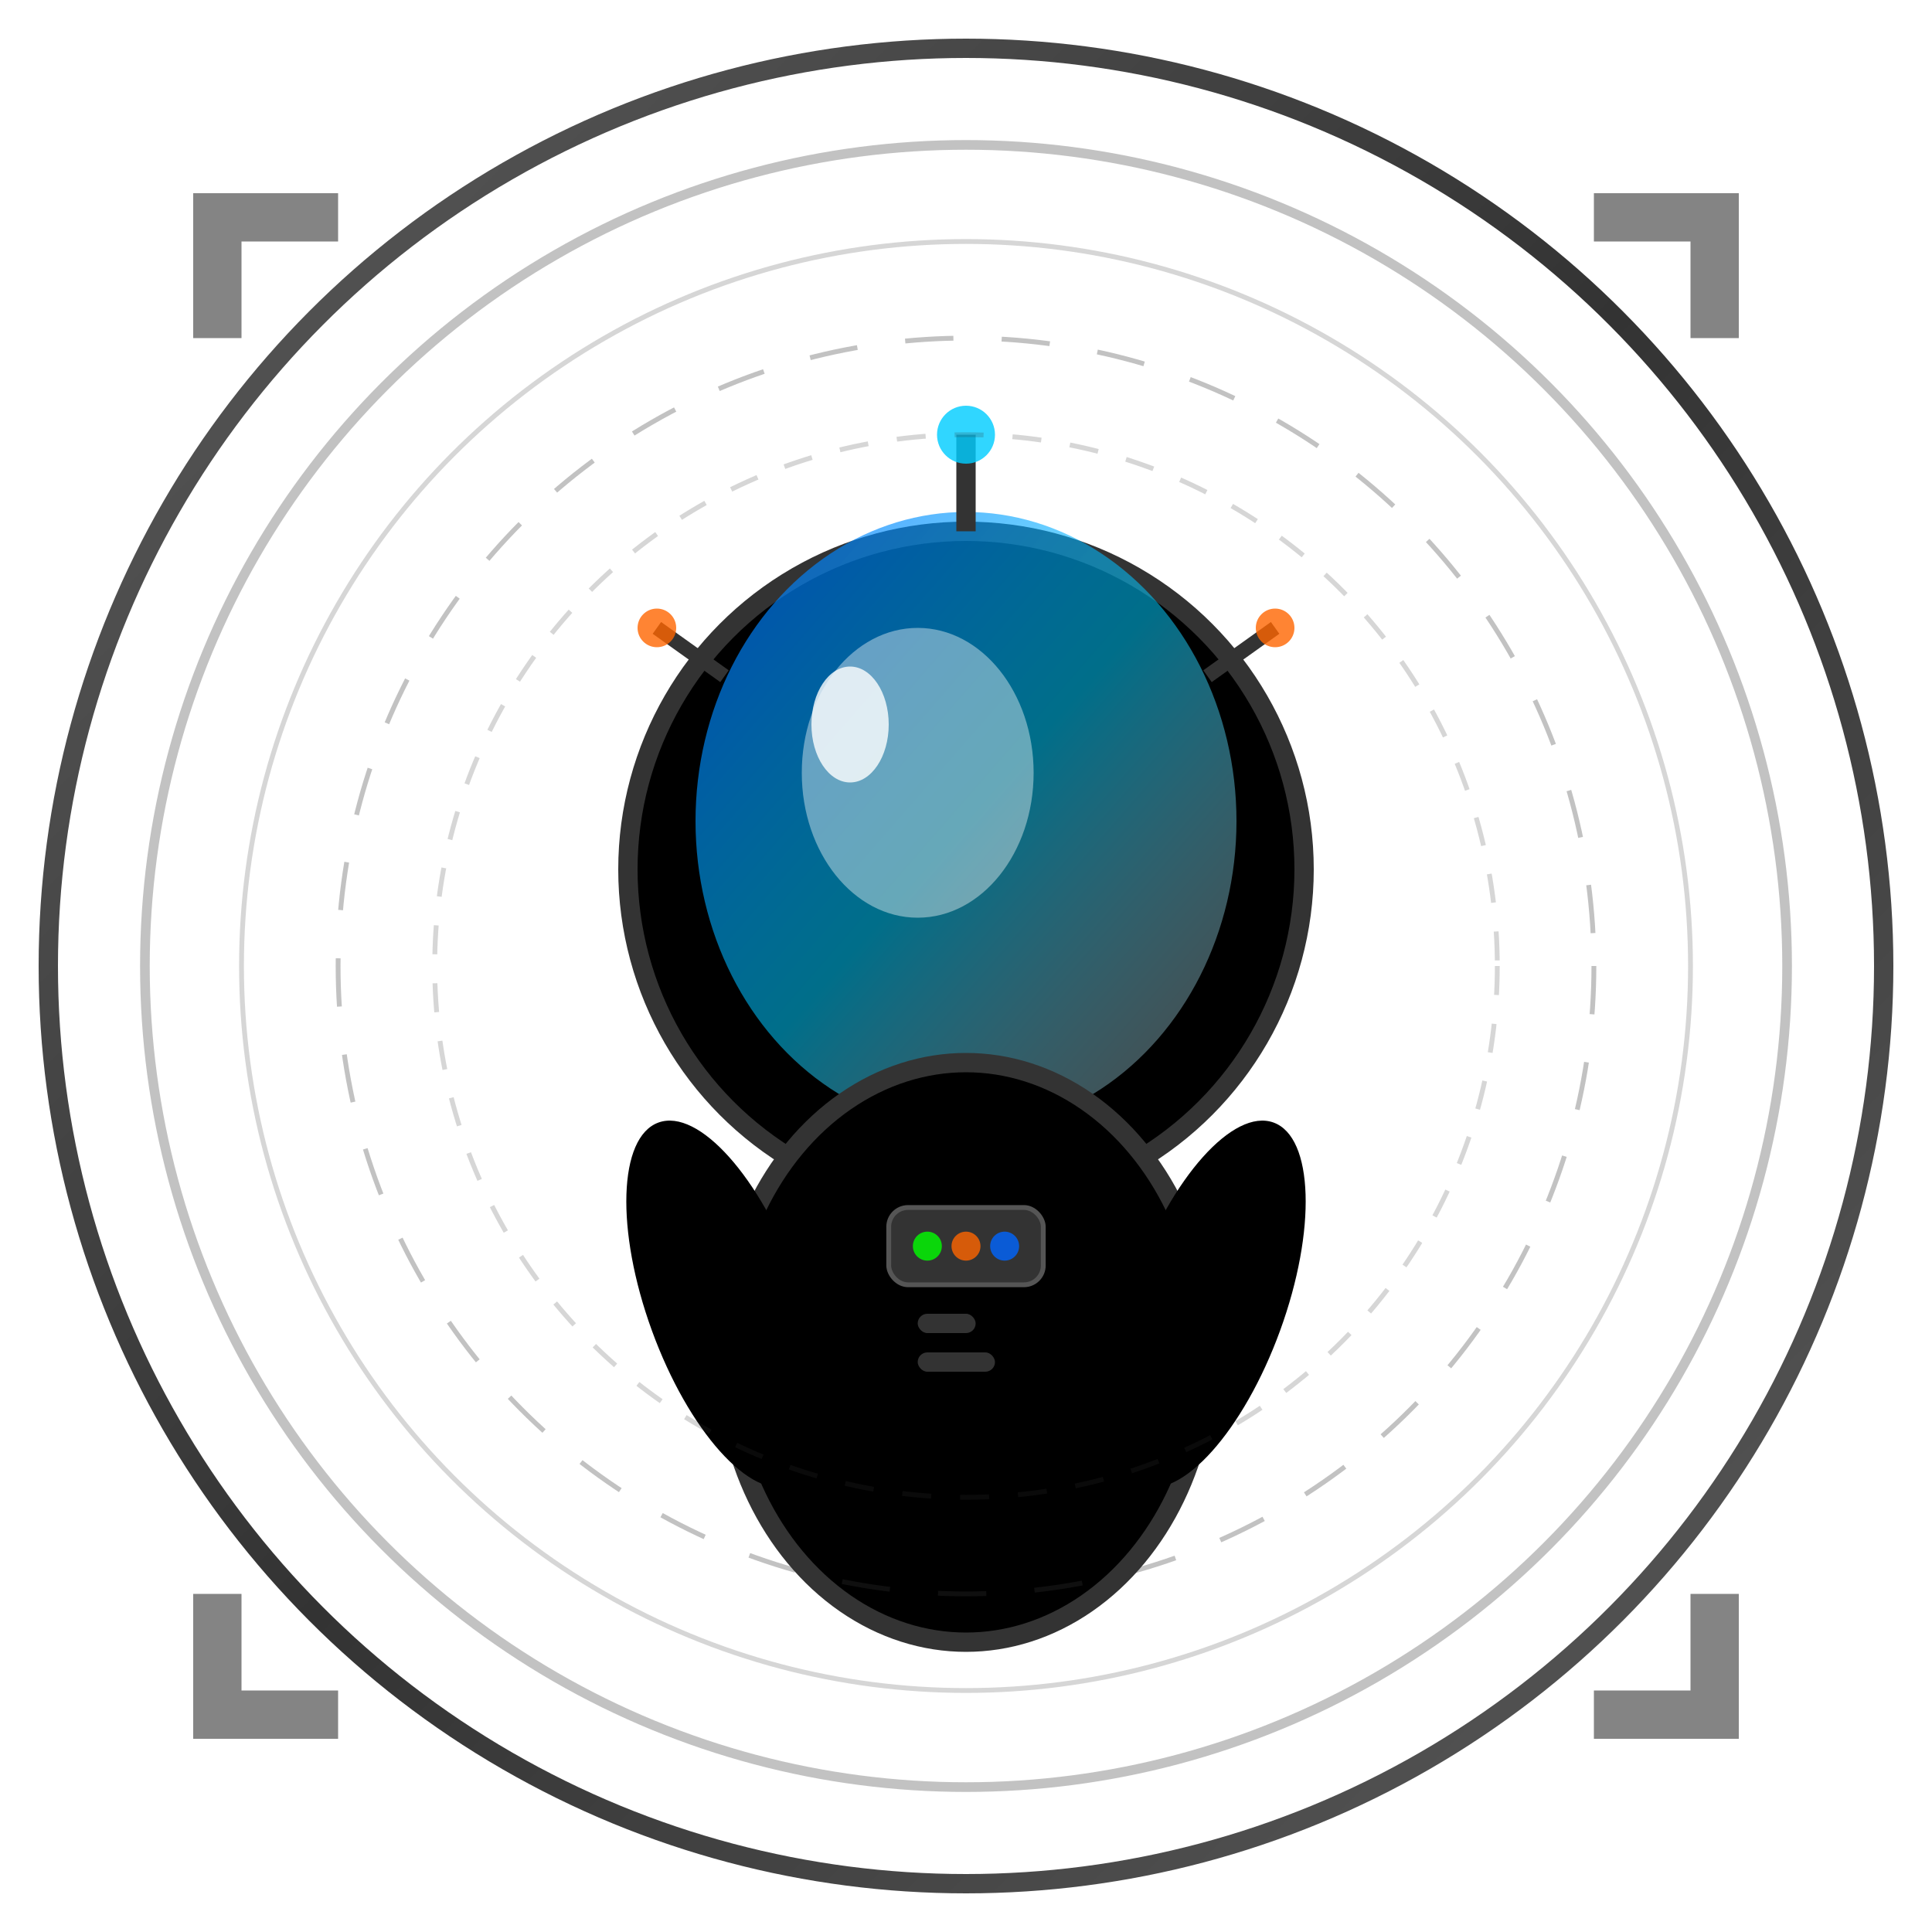 <?xml version="1.0" encoding="UTF-8"?>
<svg xmlns="http://www.w3.org/2000/svg" viewBox="0 0 200 200" width="200" height="200">
  <defs>
    <!-- Gradient for the visor -->
    <linearGradient id="visorGradient" x1="0%" y1="0%" x2="100%" y2="100%">
      <stop offset="0%" style="stop-color:#0066ff;stop-opacity:0.8" />
      <stop offset="50%" style="stop-color:#00ccff;stop-opacity:0.6" />
      <stop offset="100%" style="stop-color:#ffffff;stop-opacity:0.3" />
    </linearGradient>
    
    <!-- Gradient for the circular border -->
    <linearGradient id="borderGradient" x1="0%" y1="0%" x2="100%" y2="100%">
      <stop offset="0%" style="stop-color:#333333;stop-opacity:1" />
      <stop offset="50%" style="stop-color:#000000;stop-opacity:1" />
      <stop offset="100%" style="stop-color:#333333;stop-opacity:1" />
    </linearGradient>
    
    <!-- Glow effect -->
    <filter id="glow">
      <feGaussianBlur stdDeviation="3" result="coloredBlur"/>
      <feMerge> 
        <feMergeNode in="coloredBlur"/>
        <feMergeNode in="SourceGraphic"/>
      </feMerge>
    </filter>
  </defs>
  
  <!-- Outer circle border with gradient -->
  <circle cx="100" cy="100" r="95" fill="none" stroke="url(#borderGradient)" stroke-width="2" opacity="0.8"/>
  
  <!-- Inner tech circles -->
  <circle cx="100" cy="100" r="85" fill="none" stroke="#333333" stroke-width="1" opacity="0.3"/>
  <circle cx="100" cy="100" r="75" fill="none" stroke="#333333" stroke-width="0.5" opacity="0.2"/>
  
  <!-- Astronaut helmet (main head) -->
  <circle cx="100" cy="90" r="35" fill="#000000" stroke="#333333" stroke-width="2"/>
  
  <!-- Helmet visor -->
  <ellipse cx="100" cy="85" rx="28" ry="32" fill="url(#visorGradient)" opacity="0.9"/>
  
  <!-- Visor reflection -->
  <ellipse cx="95" cy="80" rx="12" ry="15" fill="#ffffff" opacity="0.4"/>
  <ellipse cx="88" cy="75" rx="4" ry="6" fill="#ffffff" opacity="0.8"/>
  
  <!-- Body suit -->
  <ellipse cx="100" cy="140" rx="25" ry="30" fill="#000000" stroke="#333333" stroke-width="2"/>
  
  <!-- Arms -->
  <ellipse cx="75" cy="135" rx="8" ry="20" fill="#000000" transform="rotate(-20 75 135)"/>
  <ellipse cx="125" cy="135" rx="8" ry="20" fill="#000000" transform="rotate(20 125 135)"/>
  
  <!-- Tech details on suit -->
  <rect x="95" y="130" width="10" height="3" fill="#333333" rx="1"/>
  <rect x="95" y="136" width="6" height="2" fill="#333333" rx="1"/>
  <rect x="95" y="140" width="8" height="2" fill="#333333" rx="1"/>
  
  <!-- Chest control panel -->
  <rect x="92" y="125" width="16" height="8" fill="#333333" rx="2" stroke="#555555" stroke-width="0.5"/>
  <circle cx="96" cy="129" r="1.5" fill="#00ff00" opacity="0.8"/>
  <circle cx="100" cy="129" r="1.5" fill="#ff6600" opacity="0.8"/>
  <circle cx="104" cy="129" r="1.5" fill="#0066ff" opacity="0.8"/>
  
  <!-- Futuristic antenna -->
  <line x1="100" y1="55" x2="100" y2="45" stroke="#333333" stroke-width="2"/>
  <circle cx="100" cy="45" r="3" fill="#00ccff" opacity="0.9" filter="url(#glow)"/>
  
  <!-- Side antennas -->
  <line x1="75" y1="70" x2="68" y2="65" stroke="#333333" stroke-width="1.5"/>
  <circle cx="68" cy="65" r="2" fill="#ff6600" opacity="0.8"/>
  
  <line x1="125" y1="70" x2="132" y2="65" stroke="#333333" stroke-width="1.5"/>
  <circle cx="132" cy="65" r="2" fill="#ff6600" opacity="0.8"/>
  
  <!-- Tech corner elements -->
  <polygon points="20,20 35,20 35,25 25,25 25,35 20,35" fill="#333333" opacity="0.6"/>
  <polygon points="180,20 165,20 165,25 175,25 175,35 180,35" fill="#333333" opacity="0.6"/>
  <polygon points="20,180 35,180 35,175 25,175 25,165 20,165" fill="#333333" opacity="0.6"/>
  <polygon points="180,180 165,180 165,175 175,175 175,165 180,165" fill="#333333" opacity="0.6"/>
  
  <!-- Orbital rings -->
  <circle cx="100" cy="100" r="65" fill="none" stroke="#333333" stroke-width="0.5" opacity="0.3" stroke-dasharray="5,5"/>
  <circle cx="100" cy="100" r="55" fill="none" stroke="#333333" stroke-width="0.5" opacity="0.2" stroke-dasharray="3,3"/>
</svg>